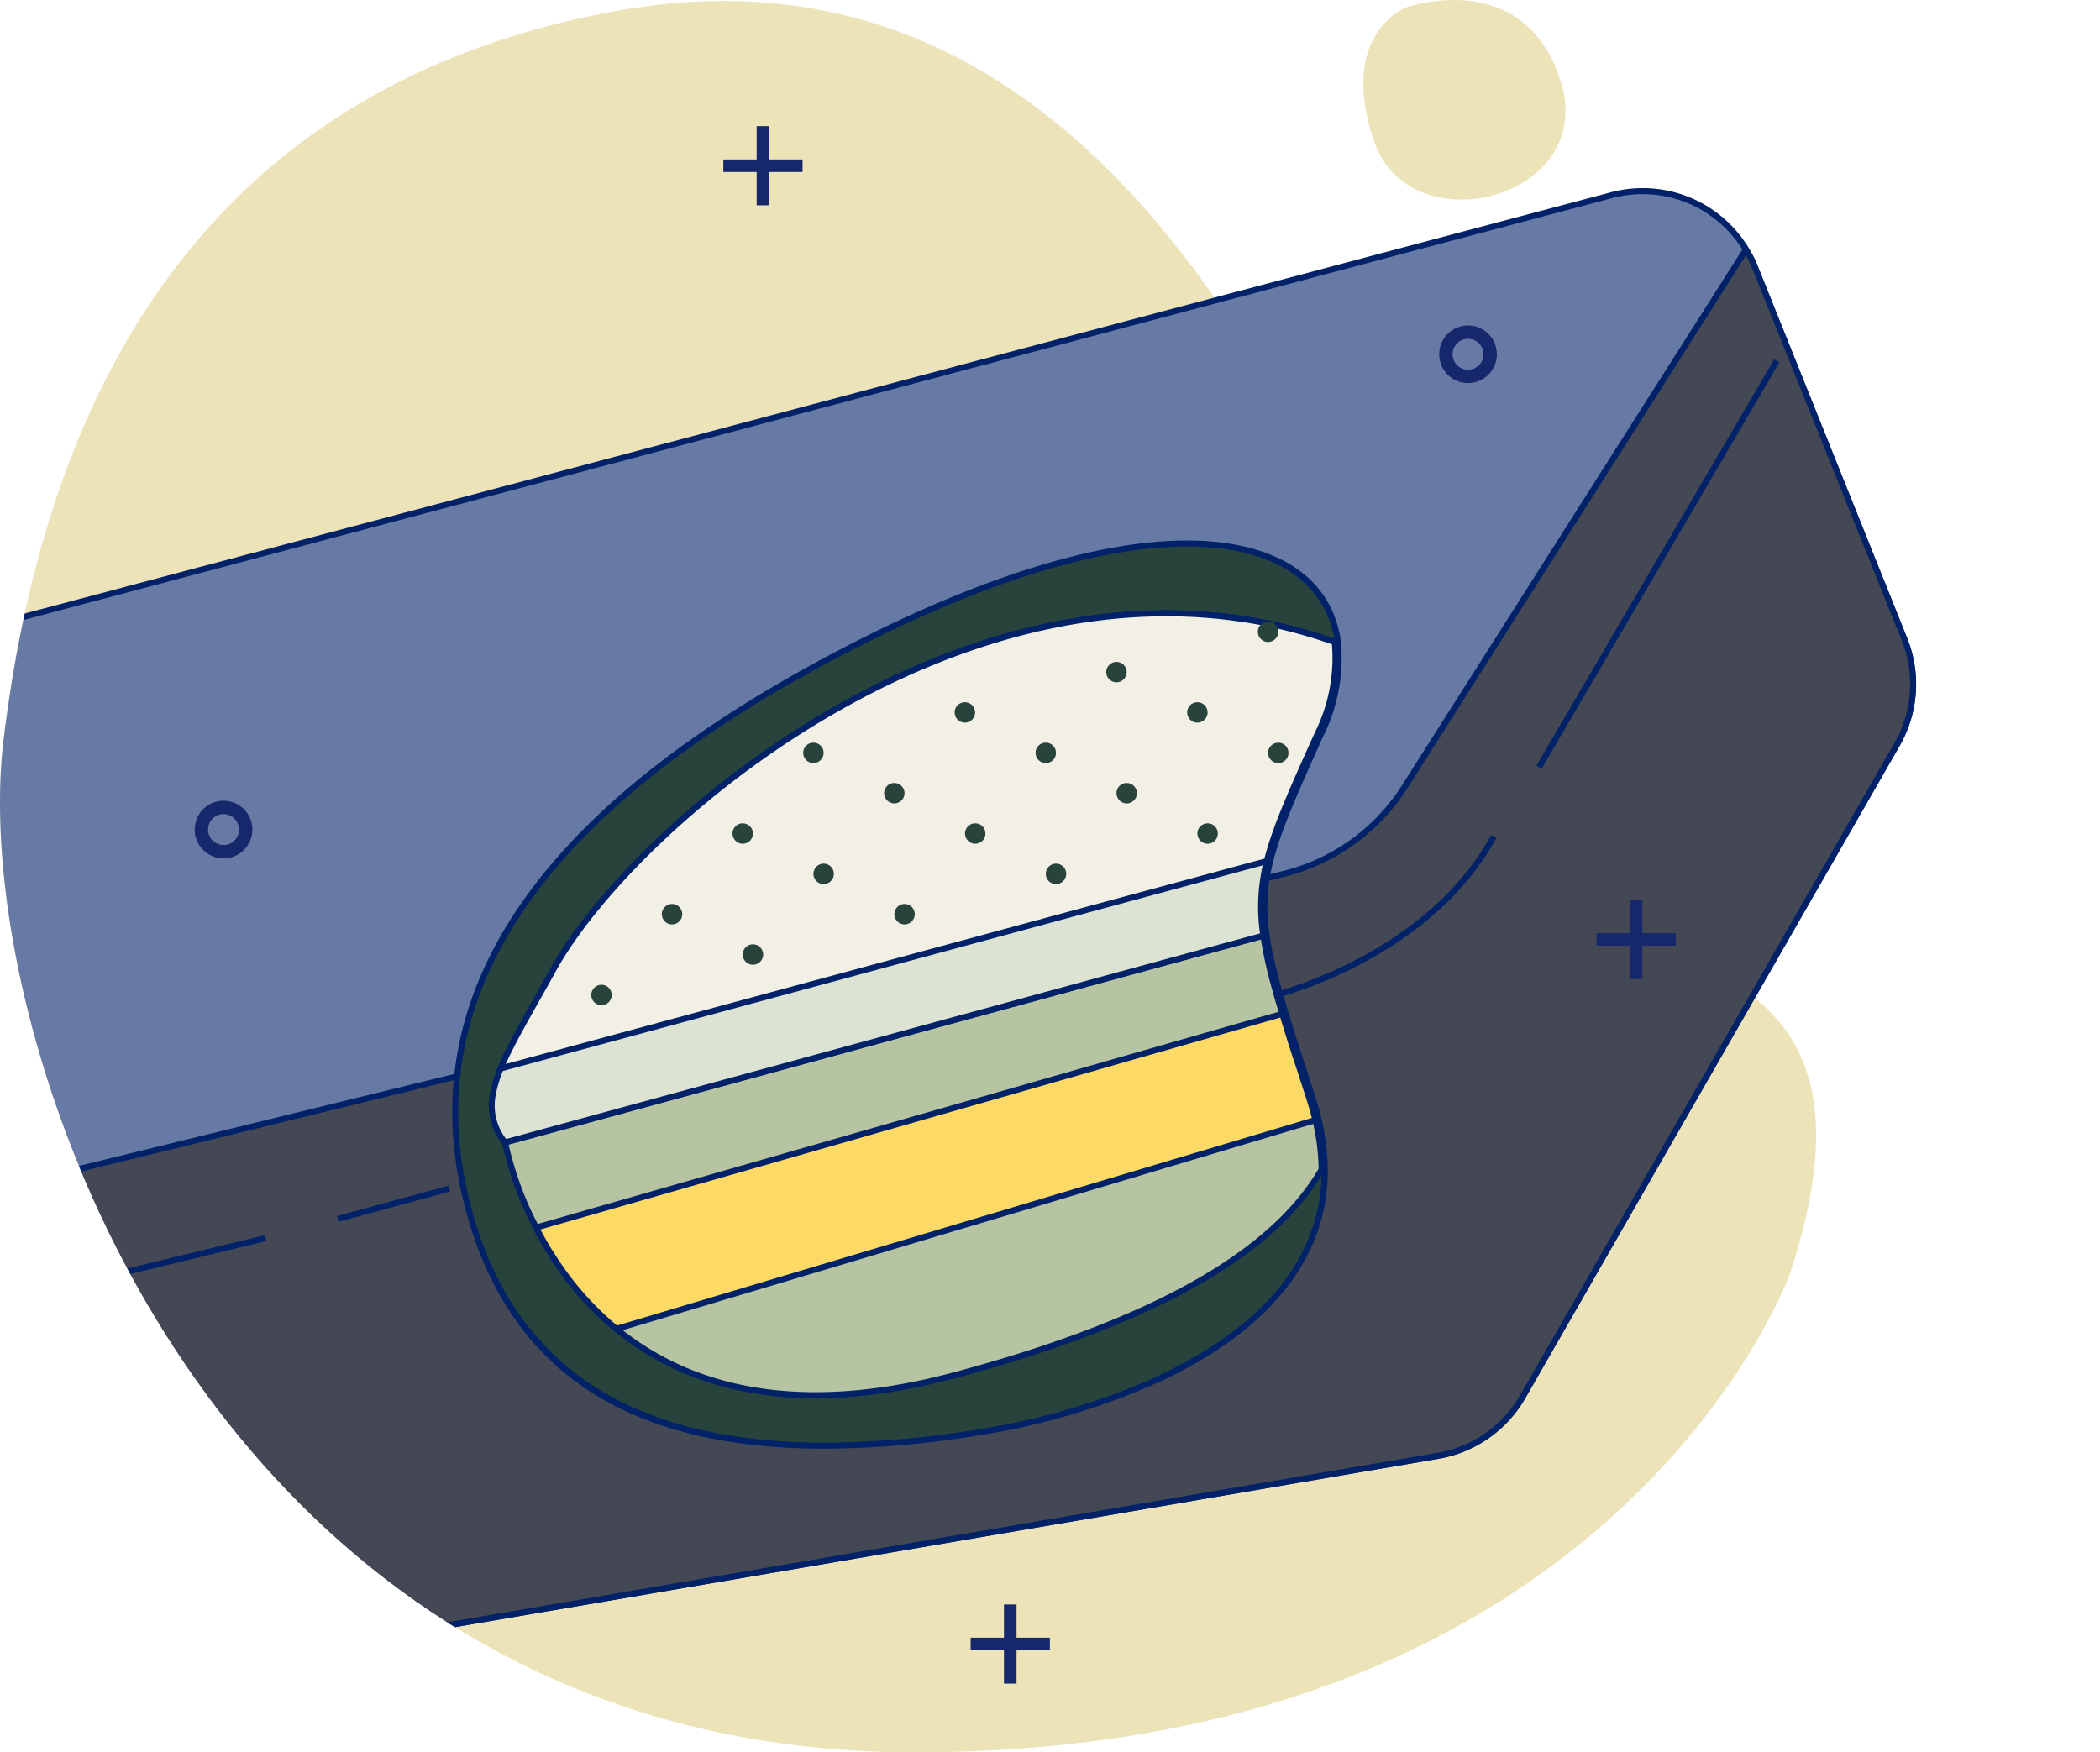 <svg viewBox="0 0 174.411 145.556" height="145.556" width="174.411" xmlns:xlink="http://www.w3.org/1999/xlink" xmlns="http://www.w3.org/2000/svg">
  <defs>
    <clipPath id="clip-path">
      <path d="M148.83,23.92,101.6,39.11C90.11,24.16,75,14.89,54.47,18.59,22.36,24.37,9.83,46.98,5.12,69.2c-.72,3.38-1.25,6.75-1.65,10.05-2.2,18.34,8.16,54.98,36.87,73.2,10.42,6.61,23.26,10.8,38.8,10.8,58.33,0,72.67-39.66,72.67-39.66,2.25-6.81,2.62-11.77,1.8-15.49,8.44-11.99,23.62-33.66,23.98-34.93C178.08,71.42,148.83,23.92,148.83,23.92Z" data-name="Path 6803" id="Path_6803"></path>
    </clipPath>
    <clipPath id="clip-path-3">
      <path transform="translate(-9.5 -120.53)" d="M148.83,23.92,101.6,39.11C90.11,24.16,75,14.89,54.47,18.59,22.36,24.37,9.83,46.98,5.12,69.2c-.72,3.38-1.25,6.75-1.65,10.05-2.2,18.34,8.16,54.98,36.87,73.2,10.42,6.61,23.26,10.8,38.8,10.8,58.33,0,72.67-39.66,72.67-39.66,2.25-6.81,2.62-11.77,1.8-15.49,8.44-11.99,23.62-33.66,23.98-34.93C178.08,71.42,148.83,23.92,148.83,23.92Z" data-name="Path 6807" id="Path_6807"></path>
    </clipPath>
  </defs>
  <g transform="translate(-3.185 -17.694)" data-name="caspercreate_chapter07-02 (1)" id="caspercreate_chapter07-02_1_">
    <g data-name="Group 19727" id="Group_19727">
      <path fill="#ece3b9" d="M151.81,123.59s-14.34,39.66-72.67,39.66c-15.54,0-28.38-4.19-38.8-10.8C11.63,134.23,1.27,97.59,3.47,79.25c.4-3.3.93-6.67,1.65-10.05C9.83,46.98,22.36,24.37,54.47,18.59c26.08-4.7,43.42,11.51,55.69,33.7a65.669,65.669,0,0,1,7.17,20.07c2.67,14.67,11.13,18.47,18.48,21.89C144.99,98.53,159.59,100.08,151.81,123.59Z" data-name="Path 6800" id="Path_6800"></path>
      <g data-name="Group 19725" id="Group_19725">
        <g clip-path="url(#clip-path)" data-name="Group 19722" id="Group_19722">
          <path fill="#677aa5" d="M40.2,152.67C23.54,142.09,14.42,126.4,9.7,115.1,4.45,102.54,2.02,89.13,3.21,79.22c.44-3.61.98-6.91,1.65-10.07L4.9,69,137.02,33.91a9.9,9.9,0,0,1,2.59-.34,10.006,10.006,0,0,1,8.79,5.21,8.082,8.082,0,0,1,.53,1.1l12.41,30.9a10.005,10.005,0,0,1-.62,8.76l-31.08,54.17a10.006,10.006,0,0,1-7.02,4.91l-82.34,14.1Z" data-name="Path 6801" id="Path_6801"></path>
          <path fill="#012169" d="M139.61,33.82a9.768,9.768,0,0,1,8.57,5.08,8.135,8.135,0,0,1,.52,1.07l12.41,30.9a9.8,9.8,0,0,1-.6,8.54l-31.08,54.17a9.806,9.806,0,0,1-6.85,4.79L40.33,152.45C25.66,143.14,15.78,129.02,9.93,115,4.31,101.57,2.38,88.22,3.46,79.25c.4-3.3.93-6.67,1.65-10.05L137.08,34.15a10.1,10.1,0,0,1,2.53-.33m0-.5h0a10.312,10.312,0,0,0-2.65.35L4.99,68.72l-.3.08-.06.3c-.68,3.18-1.22,6.48-1.66,10.09-1.2,9.95,1.23,23.41,6.51,36,4.73,11.33,13.87,27.07,30.59,37.68l.16.1.19-.03,82.25-14.08a10.291,10.291,0,0,0,7.2-5.03l31.08-54.17a10.283,10.283,0,0,0,.63-8.98l-12.41-30.9a8.075,8.075,0,0,0-.55-1.14,10.264,10.264,0,0,0-9.01-5.32Z" data-name="Path 6802" id="Path_6802"></path>
        </g>
        <g clip-path="url(#clip-path)" data-name="Group 19723" id="Group_19723">
          <path fill="#434854" d="M40.2,152.67C23.54,142.09,14.42,126.4,9.7,115.1l-.11-.27L109.73,90.3a16.639,16.639,0,0,0,10.12-7.26L148.2,38.42l.21.35a9.4,9.4,0,0,1,.54,1.1l12.41,30.9a10.005,10.005,0,0,1-.62,8.76L129.66,133.7a10.006,10.006,0,0,1-7.02,4.91L40.3,152.71Z" data-name="Path 6804" id="Path_6804"></path>
          <path fill="#012169" d="M148.19,38.9a8.135,8.135,0,0,1,.52,1.07l12.41,30.9a9.8,9.8,0,0,1-.6,8.54l-31.08,54.17a9.806,9.806,0,0,1-6.85,4.79L40.34,152.45C25.67,143.14,15.79,129.02,9.94,115L109.8,90.54a16.974,16.974,0,0,0,10.27-7.37L148.19,38.9m.01-.95-.44.69L119.63,82.91a16.34,16.34,0,0,1-9.96,7.15L9.82,114.52l-.57.14.22.54c4.73,11.33,13.88,27.07,30.59,37.68l.16.1.19-.03,82.25-14.08a10.291,10.291,0,0,0,7.2-5.03l31.08-54.17a10.283,10.283,0,0,0,.63-8.98l-12.41-30.9a8.075,8.075,0,0,0-.55-1.14l-.41-.7Z" data-name="Path 6805" id="Path_6805"></path>
        </g>
        <g clip-path="url(#clip-path-3)" transform="translate(9.5 120.53)" data-name="Group 19724" id="Group_19724">
          <line stroke-width="0.5" stroke-miterlimit="10" stroke="#012169" fill="none" x2="15.75" y1="3.82" data-name="Line 1441" id="Line_1441"></line>
        </g>
      </g>
      <path fill="#ece3b9" d="M119.96,18.31s9.83-3.5,12.86,6.19-12.59,13.73-15.55,4.84S119.96,18.31,119.96,18.31Z" data-name="Path 6808" id="Path_6808"></path>
      <line stroke-width="0.5" stroke-miterlimit="10" stroke="#012169" fill="none" transform="translate(31.25 116.42)" x2="9.25" y1="2.52" data-name="Line 1442" id="Line_1442"></line>
      <path stroke-width="0.5" stroke-miterlimit="10" stroke="#012169" fill="none" d="M108.17,100.61s13.33-2.94,19.08-13.44" data-name="Path 6809" id="Path_6809"></path>
      <line stroke-width="0.5" stroke-miterlimit="10" stroke="#012169" fill="none" transform="translate(131 47.67)" x2="19.75" y1="33.75" data-name="Line 1443" id="Line_1443"></line>
      <g data-name="Group 19726" id="Group_19726">
        <path fill="#28423c" d="M71.72,137.79c-16.71,0-26.47-6.7-29.82-20.47C37.62,99.77,48.66,84.2,74.7,71.04c10.61-5.36,19.96-8.19,27.06-8.19,7.26,0,11.83,2.97,12.54,8.16a14.386,14.386,0,0,1-1.42,7.7c-3.81,8.47-5.23,11.61-4.51,16.68.45,3.18,1.78,7.27,3.8,13.45a19.741,19.741,0,0,1,1.04,6.01c.12,17.32-27.42,21.62-27.7,21.66A84.293,84.293,0,0,1,71.72,137.79Z" data-name="Path 6810" id="Path_6810"></path>
        <path fill="#012169" d="M101.75,63.09c7.52,0,11.65,3.19,12.29,7.94a14.067,14.067,0,0,1-1.4,7.56c-3.8,8.44-5.26,11.66-4.53,16.82.45,3.19,1.73,7.12,3.81,13.49a19.39,19.39,0,0,1,1.03,5.94c.12,17.3-27.49,21.41-27.49,21.41a81.728,81.728,0,0,1-13.75,1.28c-19.09,0-26.83-9-29.58-20.28-3.33-13.66,1.67-30.33,32.67-46,11.47-5.79,20.47-8.16,26.95-8.16m.01-.5h0c-7.14,0-16.53,2.84-27.18,8.22C48.42,84.03,37.34,99.7,41.65,117.37c3.39,13.9,13.22,20.66,30.07,20.66a82.578,82.578,0,0,0,13.83-1.29,57.9,57.9,0,0,0,13.92-4.26c9.2-4.26,14.04-10.37,13.99-17.65a20.31,20.31,0,0,0-1.05-6.09c-2.01-6.17-3.34-10.24-3.79-13.4-.71-5,.7-8.12,4.45-16.46l.04-.08a14.653,14.653,0,0,0,1.44-7.83c-.73-5.33-5.39-8.38-12.79-8.38Z" data-name="Path 6811" id="Path_6811"></path>
      </g>
      <path stroke-width="0.5" stroke-miterlimit="10" stroke="#012169" fill="#b6c4a2" d="M112.95,114.84c-3.89,6.73-13.42,12.51-30.46,17.08-13.72,3.68-22.52.75-28.11-3.84a25.5,25.5,0,0,1-5.41-6.21h-.01c-.47-.75-.89-1.49-1.25-2.21a28.3,28.3,0,0,1-2.58-7.07l62.98-17.18a35.08,35.08,0,0,0,.86,4.02c.1.38.21.77.33,1.18s.25.85.38,1.3c.23.75.47,1.54.74,2.39.13.38.25.78.38,1.18.12.34.23.69.35,1.04.24.76.5,1.55.77,2.38.2.63.38,1.24.51,1.83A18,18,0,0,1,112.95,114.84Z" data-name="Path 6812" id="Path_6812"></path>
      <path stroke-width="0.5" stroke-miterlimit="10" stroke="#012169" fill="#dce3d3" d="M112.64,78.59c-2.16,4.79-3.56,7.9-4.24,10.63a15.472,15.472,0,0,0-.29,6.19L45.13,112.59a4.785,4.785,0,0,1-1-4.08,10.751,10.751,0,0,1,.63-2.06c.92-2.21,2.59-4.97,4.37-8.2,6.78-12.33,36.2-37.45,64.91-27.22A14.067,14.067,0,0,1,112.64,78.59Z" data-name="Path 6813" id="Path_6813"></path>
    </g>
    <path stroke-width="0.5" stroke-miterlimit="10" stroke="#012169" fill="#f2efe4" d="M112.64,78.59c-2.16,4.79-3.56,7.9-4.24,10.63L44.76,106.45c.92-2.21,2.59-4.97,4.37-8.2,6.78-12.33,36.2-37.45,64.91-27.22A14.067,14.067,0,0,1,112.64,78.59Z" data-name="Path 6814" id="Path_6814"></path>
    <path stroke-width="0.5" stroke-miterlimit="10" stroke="#012169" fill="#fdda66" d="M112.43,110.73,54.38,128.08a25.5,25.5,0,0,1-5.41-6.21h-.01c-.47-.75-.89-1.49-1.25-2.21l61.97-17.75c.23.75.47,1.54.74,2.39.13.38.25.78.38,1.18.12.34.23.69.35,1.04.24.76.5,1.55.77,2.38C112.12,109.53,112.3,110.14,112.43,110.73Z" data-name="Path 6815" id="Path_6815"></path>
    <circle fill="#28423c" transform="translate(52.29 99.49)" r="0.85" cy="0.85" cx="0.85" data-name="Ellipse 15465" id="Ellipse_15465"></circle>
    <circle fill="#28423c" transform="translate(58.15 92.78)" r="0.85" cy="0.85" cx="0.85" data-name="Ellipse 15466" id="Ellipse_15466"></circle>
    <circle fill="#28423c" transform="translate(64.02 86.08)" r="0.85" cy="0.85" cx="0.85" data-name="Ellipse 15467" id="Ellipse_15467"></circle>
    <circle fill="#28423c" transform="translate(69.89 79.38)" r="0.85" cy="0.85" cx="0.85" data-name="Ellipse 15468" id="Ellipse_15468"></circle>
    <circle fill="#28423c" transform="translate(64.87 96.13)" r="0.85" cy="0.85" cx="0.85" data-name="Ellipse 15469" id="Ellipse_15469"></circle>
    <circle fill="#28423c" transform="translate(70.74 89.43)" r="0.85" cy="0.85" cx="0.85" data-name="Ellipse 15470" id="Ellipse_15470"></circle>
    <circle fill="#28423c" transform="translate(76.61 82.73)" r="0.85" cy="0.85" cx="0.85" data-name="Ellipse 15471" id="Ellipse_15471"></circle>
    <circle fill="#28423c" transform="translate(82.47 76.02)" r="0.85" cy="0.85" cx="0.85" data-name="Ellipse 15472" id="Ellipse_15472"></circle>
    <circle fill="#28423c" transform="translate(77.46 92.78)" r="0.85" cy="0.85" cx="0.85" data-name="Ellipse 15473" id="Ellipse_15473"></circle>
    <circle fill="#28423c" transform="translate(83.33 86.08)" r="0.85" cy="0.85" cx="0.85" data-name="Ellipse 15474" id="Ellipse_15474"></circle>
    <circle fill="#28423c" transform="translate(89.19 79.38)" r="0.85" cy="0.85" cx="0.85" data-name="Ellipse 15475" id="Ellipse_15475"></circle>
    <circle fill="#28423c" transform="translate(95.06 72.67)" r="0.85" cy="0.85" cx="0.85" data-name="Ellipse 15476" id="Ellipse_15476"></circle>
    <circle fill="#28423c" transform="translate(90.04 89.43)" r="0.85" cy="0.85" cx="0.85" data-name="Ellipse 15477" id="Ellipse_15477"></circle>
    <circle fill="#28423c" transform="translate(95.91 82.73)" r="0.85" cy="0.85" cx="0.85" data-name="Ellipse 15478" id="Ellipse_15478"></circle>
    <circle fill="#28423c" transform="translate(101.78 76.02)" r="0.85" cy="0.85" cx="0.85" data-name="Ellipse 15479" id="Ellipse_15479"></circle>
    <circle fill="#28423c" transform="translate(107.65 69.32)" r="0.85" cy="0.85" cx="0.85" data-name="Ellipse 15480" id="Ellipse_15480"></circle>
    <circle fill="#28423c" transform="translate(102.63 86.08)" r="0.85" cy="0.85" cx="0.85" data-name="Ellipse 15481" id="Ellipse_15481"></circle>
    <circle fill="#28423c" transform="translate(108.5 79.38)" r="0.85" cy="0.85" cx="0.85" data-name="Ellipse 15482" id="Ellipse_15482"></circle>
    <g data-name="Group 19731" id="Group_19731">
      <circle stroke-width="1.11" stroke-miterlimit="10" stroke="#16276b" fill="none" transform="translate(123.27 45.28)" r="1.84" cy="1.84" cx="1.84" data-name="Ellipse 15483" id="Ellipse_15483"></circle>
      <circle stroke-width="1.11" stroke-miterlimit="10" stroke="#16276b" fill="none" transform="translate(19.91 84.76)" r="1.84" cy="1.84" cx="1.84" data-name="Ellipse 15484" id="Ellipse_15484"></circle>
      <g data-name="Group 19728" id="Group_19728">
        <line stroke-width="1.044" stroke-miterlimit="10" stroke="#16276b" fill="none" transform="translate(66.55 28.17)" y2="6.58" data-name="Line 1444" id="Line_1444"></line>
        <line stroke-width="1.044" stroke-miterlimit="10" stroke="#16276b" fill="none" transform="translate(63.26 31.46)" x1="6.58" data-name="Line 1445" id="Line_1445"></line>
      </g>
      <g data-name="Group 19729" id="Group_19729">
        <line stroke-width="1.044" stroke-miterlimit="10" stroke="#16276b" fill="none" transform="translate(87.09 150.97)" y2="6.57" data-name="Line 1446" id="Line_1446"></line>
        <line stroke-width="1.044" stroke-miterlimit="10" stroke="#16276b" fill="none" transform="translate(83.8 154.25)" x1="6.58" data-name="Line 1447" id="Line_1447"></line>
      </g>
      <g data-name="Group 19730" id="Group_19730">
        <line stroke-width="1.044" stroke-miterlimit="10" stroke="#16276b" fill="none" transform="translate(139.07 92.45)" y2="6.57" data-name="Line 1448" id="Line_1448"></line>
        <line stroke-width="1.044" stroke-miterlimit="10" stroke="#16276b" fill="none" transform="translate(135.78 95.73)" x1="6.58" data-name="Line 1449" id="Line_1449"></line>
      </g>
    </g>
  </g>
</svg>
